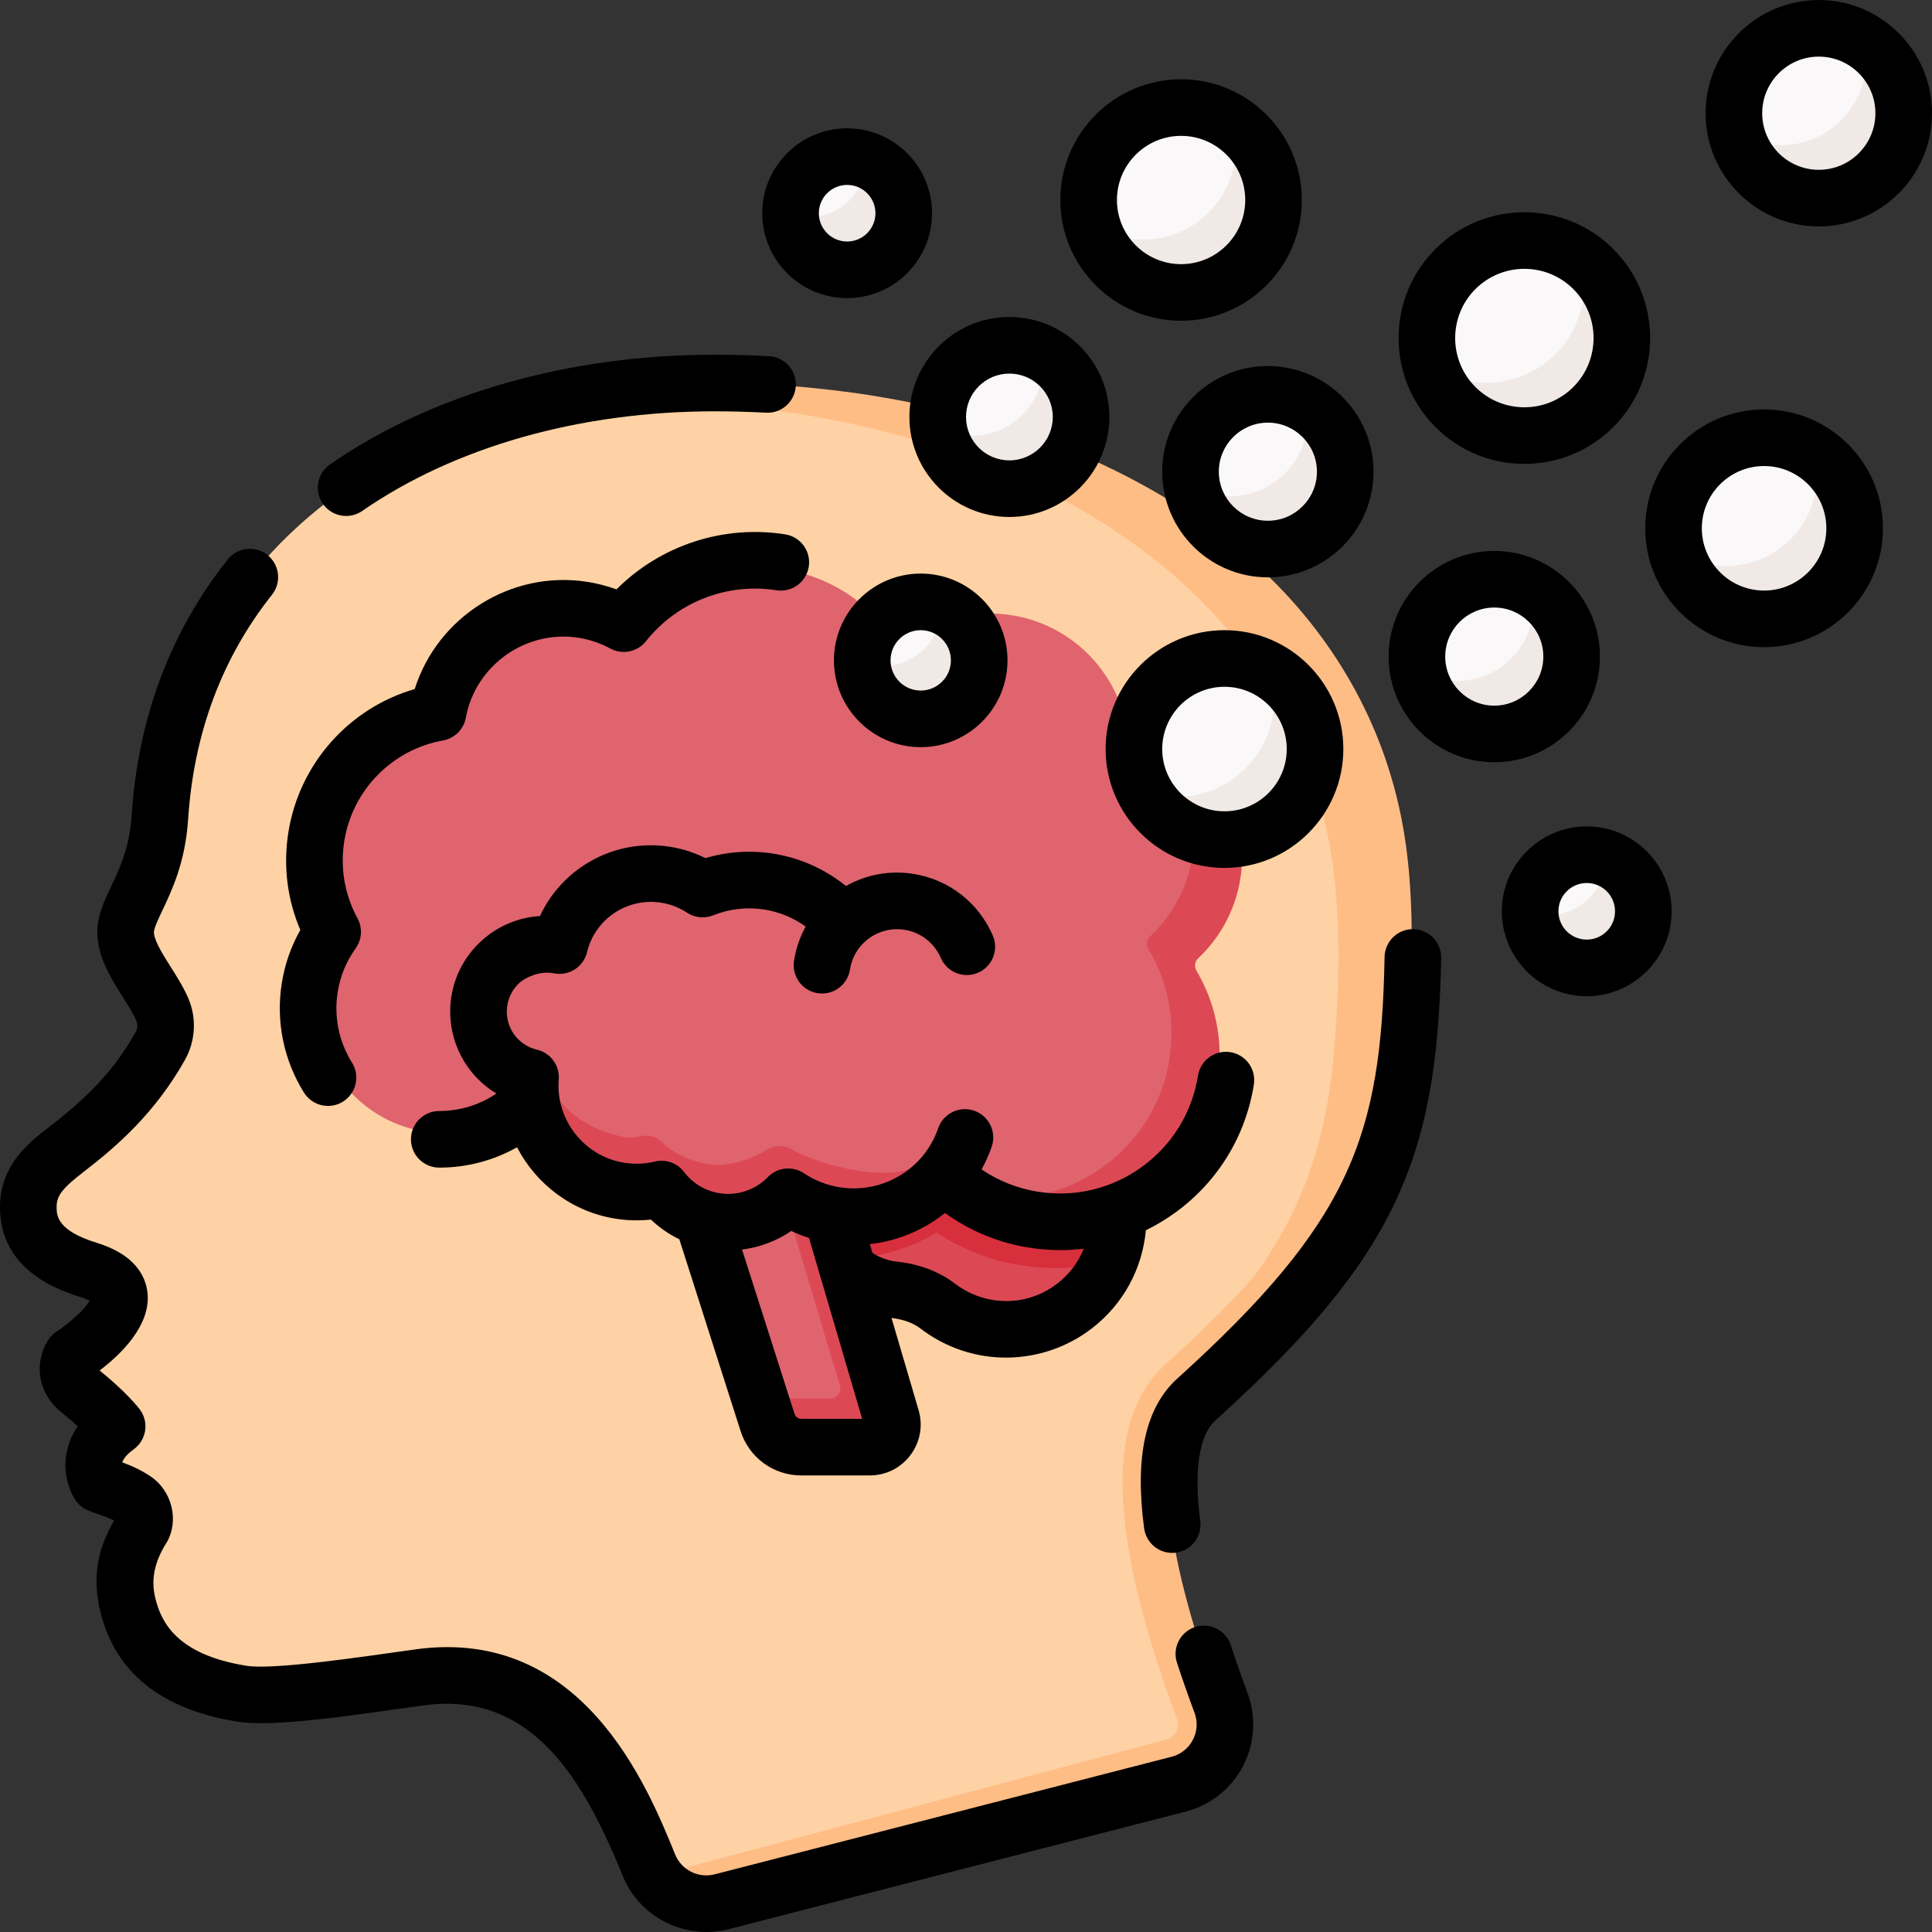 <svg width="512" height="512" viewBox="0 0 512 512" fill="none" xmlns="http://www.w3.org/2000/svg">
<rect x="0" y="0" width="512" height="512" fill="#333333" stroke="none"/>
<g clip-path="url(#clip0_12_2)">
<path d="M369.579 222.818C359.195 156.073 305.625 123.686 245.173 111.026C245.181 111.03 246.689 114.664 245.063 110.755C240.703 109.833 235.061 108.252 229.299 107.437C201.041 103.561 168.497 99.961 138.877 107.927C134.077 109.217 129.335 110.714 124.665 112.415L124.735 112.404C117.377 115.193 110.968 117.828 102.606 122.52C68.985 141.409 45.433 172.912 42.583 216.607C41.616 231.439 35.222 238.606 33.778 244.808C32.023 252.342 40.035 260.079 43.233 267.523C44.573 270.641 44.353 274.235 42.691 277.193C36.099 288.928 27.826 296.91 17.93 304.529C12.164 308.968 7.765 312.935 7.78 319.846C7.798 327.908 12.845 333.174 23.677 336.505C44.428 342.887 19.34 359.154 19.34 359.154C19.34 359.154 15.864 364.159 21.544 368.688C25.92 372.177 28.732 375.075 30.157 376.665C30.775 377.354 30.678 378.406 29.97 379.001C25.882 382.439 24.962 385.954 25.101 388.667C25.235 391.283 27.012 393.526 29.494 394.364C31.376 395 33.874 396.026 36.045 397.529C38.112 398.96 39.386 402.355 37.952 404.918C35.292 409.673 31.665 415.368 34.138 425.416C37.952 440.909 50.951 446.64 63.991 448.775C73.141 450.273 92.086 447.097 111.364 444.485C145.409 439.871 161.054 467.976 171.086 492.161H171.084C171.54 493.892 172.383 495.581 173.516 497.126C177.342 502.344 188.703 503.018 195.404 501.054L307.472 471.243C316.862 468.827 322.075 458.805 318.702 449.707C308.979 423.516 298.529 386.936 311.336 372.148C311.95 371.471 311.456 371.992 312.761 370.68C350.658 336.383 365.12 313.499 369.302 278.299C370.957 261.222 372.47 242.377 369.579 222.818Z" fill="#FED2A4"/>
<path d="M334.953 353.317C343.11 344.738 352.225 334.363 359.125 321.988C371.507 300.858 373.973 274.378 374.145 248.467C374.026 234.372 373.077 220.355 368.551 205.48C361.189 180.819 345.457 158.323 323.217 141.696L323.224 141.704C300.446 124.381 272.266 113.123 243.529 107.106C243.537 107.106 243.545 107.114 243.545 107.122C239.191 106.198 232.437 104.965 226.672 104.154C196.314 99.986 164.043 99.938 132.291 109.846C157.662 104.989 183.041 105.703 207.212 109.019C212.977 109.83 219.731 111.062 224.085 111.987C224.085 111.983 224.083 111.979 224.08 111.976C224.077 111.973 224.073 111.971 224.069 111.971C284.517 124.628 342.516 160.451 352.902 227.199C354.191 235.94 354.686 244.745 354.686 253.332C354.686 263.97 353.932 274.284 353.016 283.73C350.521 304.687 344.685 321.131 332.371 338.243C325.921 345.518 318.108 353.213 308.615 361.805C308.126 362.269 307.656 362.674 306.166 364.319C292.909 379.619 294.782 409.442 311.874 455.497C312.084 456.051 312.175 456.643 312.138 457.235C312.102 457.826 311.94 458.403 311.663 458.927C311.339 459.535 310.577 460.622 309.02 461.019L173.52 497.125C176.617 501.349 181.888 504.504 187.337 504.504C188.618 504.504 189.907 504.334 191.18 503.961L312.051 472.801C321.44 470.385 326.654 460.363 323.281 451.265C313.559 425.075 302.548 387.079 315.351 372.29C315.432 372.193 315.521 372.104 315.602 372.006C319.254 368.192 318.873 369.612 334.953 353.317Z" fill="#FFBD86"/>
<path d="M269.827 293.297C261.574 291.904 253.55 294.128 247.362 298.806C245.22 297.823 242.934 297.189 240.591 296.93C229.458 295.692 218.95 303.277 216.632 314.236C214.025 326.56 222.21 338.454 234.506 340.53C236.965 340.945 239.396 340.933 241.727 340.552C241.896 340.524 242.07 340.54 242.232 340.599C242.393 340.659 242.536 340.759 242.646 340.891C247.094 346.191 253.287 349.731 260.111 350.873C273.226 353.086 285.774 346.183 291.271 334.773C292.438 332.351 288.619 328.939 289.089 326.155C291.771 310.256 285.726 295.98 269.827 293.297Z" fill="#DC4955"/>
<path d="M293.757 326.94C293.304 329.656 292.465 332.292 291.265 334.77C284.281 336.278 277.074 336.437 270.03 335.238C262.151 333.908 254.768 330.989 248.238 326.649C240.263 331.378 231.126 333.787 221.856 333.603C217.484 328.777 215.287 322.067 216.455 315.148C218.478 303.16 229.848 295.081 241.836 297.104C243.793 297.434 245.642 298.021 247.366 298.806C253.553 294.124 261.574 291.902 269.827 293.294C285.728 295.978 296.439 311.048 293.757 326.94Z" fill="#D82F3C"/>
<path d="M228.351 381.142L213.371 381.524C209.179 380.817 207.442 379.853 205.877 375.9L201.417 370.603L178.922 311.578L211.973 302.567L234.447 374.26C235.586 378.103 232.303 381.809 228.351 381.142Z" fill="#DF646E"/>
<path d="M230.346 383.425L212.823 383.503C210.762 383.155 208.826 382.281 207.201 380.966C205.577 379.65 204.321 377.937 203.553 375.993L201.417 370.602L219.536 370.624C221.51 370.957 223.149 369.103 222.586 367.187L203.911 304.762L214.17 301.966L236.447 376.542C237.582 380.384 234.304 384.093 230.346 383.425Z" fill="#DC4955"/>
<path d="M315.142 257.571C314.829 257.039 314.707 256.416 314.797 255.805C314.886 255.195 315.18 254.633 315.632 254.212C321.285 248.896 324.985 242.137 326.376 233.894C329.592 215.321 319.742 195.86 301.219 191.306C300.724 191.185 300.226 191.074 299.726 190.973C299.257 190.877 298.823 190.654 298.47 190.33C298.118 190.005 297.86 189.591 297.725 189.131C293.888 175.997 282.862 165.524 268.464 163.094C258.202 161.362 248.215 164.051 240.452 169.775C239.221 170.683 237.498 170.343 236.629 169.085C230.182 159.75 220.117 152.928 208.047 150.891C192.502 148.268 177.495 154.232 167.871 165.332C167.333 165.952 166.451 166.169 165.718 165.801C162.77 164.322 159.618 163.291 156.366 162.744C138.972 159.809 122.469 170.997 118.559 187.963C118.481 188.308 118.305 188.622 118.052 188.869C117.8 189.115 117.481 189.283 117.134 189.352C101.715 192.452 89.06 204.739 86.287 221.173C84.906 229.29 86.136 237.636 89.8 245.009C89.945 245.3 90.01 245.625 89.986 245.95C89.963 246.274 89.853 246.586 89.668 246.854C86.54 251.414 84.462 256.815 83.861 262.779C82.16 279.68 93.456 295.502 109.995 299.374C119.193 301.527 128.273 299.774 135.626 295.274C136.916 294.484 138.577 291.85 139.752 290.898C140.768 290.075 142.292 290.591 142.613 291.859C145.224 302.179 153.608 310.594 164.78 312.48C167.961 313.017 171.106 312.986 174.113 312.466C174.567 312.387 175.033 312.428 175.466 312.584C175.9 312.74 176.285 313.006 176.584 313.356C179.783 317.097 184.435 319.352 189.669 320.235C196.228 321.342 202.124 319.621 206.844 315.649C207.274 315.281 207.809 315.057 208.373 315.007C208.937 314.958 209.502 315.086 209.99 315.373C213.145 317.245 216.841 319.215 220.676 319.862C231.636 321.712 242.007 318.734 248.784 310.902C250.717 312.801 252.821 314.516 255.071 316.025C260.529 319.678 266.239 319.41 273.276 320.436C294.851 323.581 315.621 309.809 320.349 288.524C322.877 277.134 320.612 266.782 315.142 257.571Z" fill="#DF646E"/>
<path d="M322.009 289.771C316.857 311.576 295.614 326.074 273.423 322.988C266.613 322.04 260.395 319.591 255.071 316.022C256.888 316.53 258.763 316.91 260.684 317.18C282.874 320.266 304.117 305.768 309.27 283.963C312.029 272.328 309.907 260.838 304.338 251.456C304.023 250.929 303.898 250.309 303.986 249.701C304.073 249.092 304.368 248.533 304.819 248.116C310.68 242.614 314.574 235.341 315.904 227.413C318.333 213.399 312.029 199.264 300.829 191.218C319.572 195.598 331.884 214.514 328.644 233.221C327.314 241.149 323.42 248.422 317.559 253.924C317.108 254.341 316.813 254.9 316.726 255.509C316.638 256.117 316.763 256.737 317.078 257.264C322.646 266.646 324.768 278.135 322.009 289.771ZM142.187 293.616C144.8 303.941 153.262 312.268 164.44 314.154C167.529 314.675 170.685 314.669 173.772 314.137C174.225 314.059 174.691 314.1 175.123 314.256C175.555 314.412 175.939 314.679 176.237 315.029C179.548 318.909 184.122 321.498 189.153 322.34C195.707 323.446 202.074 321.493 206.797 317.516C207.227 317.15 207.76 316.927 208.322 316.877C208.884 316.828 209.448 316.955 209.935 317.241C213.178 319.169 216.75 320.479 220.47 321.104C229.981 322.99 239.915 319.259 246.354 313.417C247.442 312.434 248.453 311.369 249.379 310.232C252.518 307.192 255.248 303.757 257.502 300.013L253.82 296.991C252.067 300.229 248.106 303.258 244.872 307.643C237.586 314.413 217.181 308.832 209.693 304.508C208.732 303.956 207.641 303.671 206.533 303.685C205.425 303.699 204.341 304.011 203.394 304.587C198.754 307.415 192.699 309.385 187.51 308.509C183.405 307.816 178.534 305.797 175.579 302.794C174.043 301.233 171.792 300.634 169.658 301.128C167.598 301.605 166.044 301.628 162.555 300.655C154.769 298.484 146.021 292.885 144.304 282.324L142.187 293.616Z" fill="#DC4955"/>
<path d="M283.383 110.408C283.383 103.088 282.36 96.83 276.294 93.657C273.58 92.238 270.562 91.499 267.5 91.504C257.007 91.504 248.5 100.011 248.5 110.504C248.5 111.469 248.572 112.417 248.711 113.344C250.082 122.49 258.077 127.089 267.605 127.089C278.098 127.089 283.383 120.901 283.383 110.408Z" fill="#FAF8F8"/>
<path d="M322.58 226.344C336.895 226.344 348.5 214.739 348.5 200.424C348.5 186.109 336.895 174.504 322.58 174.504C308.265 174.504 296.66 186.109 296.66 200.424C296.66 214.739 308.265 226.344 322.58 226.344Z" fill="#FAF8F8"/>
<path d="M488.319 139.259C488.319 130.897 487.223 124.278 480.738 119.982C476.814 117.38 472.208 115.996 467.5 116.004C454.245 116.004 443.5 126.749 443.5 140.004C443.5 142.08 443.764 144.095 444.259 146.017C446.928 156.362 458.374 161.472 469.553 161.472C482.808 161.472 488.319 152.514 488.319 139.259ZM354.362 125.046C354.362 117.415 352.33 110.715 346.145 107.185C343.055 105.422 339.558 104.497 336 104.503C324.678 104.503 315.5 113.681 315.5 125.003C315.5 126.305 315.621 127.579 315.854 128.814C317.64 138.315 327.481 142.407 337.5 142.407C348.822 142.408 354.362 136.368 354.362 125.046ZM413.511 173.472C413.511 165.841 412.331 159.715 406.145 156.186C403.055 154.423 399.558 153.498 396 153.504C384.678 153.504 375.5 162.682 375.5 174.004C375.5 175.306 375.621 176.58 375.854 177.815C377.64 187.316 388.683 190.504 398.703 190.504C410.024 190.504 413.511 184.794 413.511 173.472ZM335.723 52.28C335.723 43.823 333.215 37.09 326.698 32.688C322.654 29.953 317.882 28.496 313 28.504C299.469 28.504 288.5 39.473 288.5 53.004C288.5 55.197 288.788 57.322 289.328 59.344C292.122 69.802 302.683 75.259 314.021 75.259C327.552 75.259 335.723 65.811 335.723 52.28ZM503.255 30.238C503.255 22.471 500.565 15.39 494.58 11.347C490.866 8.836 486.483 7.497 482 7.504C469.574 7.504 459.5 17.578 459.5 30.004C459.5 31.751 459.699 33.452 460.076 35.085C462.379 45.064 472.917 50.664 483.596 50.664C496.022 50.663 503.255 42.664 503.255 30.238ZM433.426 241.934C433.426 235.42 431.349 229.446 425.547 227.374C423.927 226.797 422.22 226.502 420.501 226.504C412.217 226.504 405.501 233.22 405.501 241.504C405.501 249.788 413.738 255.089 422.022 255.089C430.306 255.089 433.426 250.218 433.426 241.934ZM238.021 56.195C238.021 49.665 235.327 44.418 229.502 42.358C227.895 41.791 226.204 41.502 224.5 41.504C216.216 41.504 209.5 48.22 209.5 56.504L209.501 56.644C209.576 64.864 217.359 69.642 225.596 69.642C233.88 69.642 238.021 64.479 238.021 56.195ZM421.538 72.223C420.459 71.144 420.021 69.265 418.814 68.417C408.73 61.328 394.711 62.292 385.696 71.307C378.808 78.195 376.62 88.003 379.133 96.746C380.302 100.816 384.687 103.988 387.893 107.194C397.987 117.288 411.161 115.906 421.255 105.813C431.349 95.718 431.632 82.317 421.538 72.223ZM257.894 175.504C257.894 168.877 255.341 162.721 249.49 160.504C247.784 159.858 245.933 159.504 244 159.504C235.44 159.504 228.5 166.444 228.5 175.004C228.5 175.171 228.503 175.338 228.508 175.504C228.772 183.833 236.607 188.791 245 188.791C253.56 188.791 257.894 184.064 257.894 175.504Z" fill="#FAF8F8"/>
<path d="M286.5 110.504C286.5 120.994 277.99 129.504 267.5 129.504C257.98 129.504 250.08 122.494 248.71 113.344C251.34 114.724 254.33 115.504 257.5 115.504C267.99 115.504 276.5 106.994 276.5 96.504C276.5 95.534 276.43 94.594 276.29 93.664C282.36 96.834 286.5 103.184 286.5 110.504ZM348.5 200.424C348.5 214.734 336.89 226.344 322.58 226.344C310.516 226.344 300.364 218.093 297.491 206.915C301.724 209.73 306.695 211.23 311.779 211.224C326.089 211.224 337.699 199.614 337.699 185.304C337.699 183.058 337.418 180.887 336.867 178.813C343.878 183.435 348.5 191.395 348.5 200.424ZM491.5 140.004C491.5 153.254 480.75 164.004 467.5 164.004C456.33 164.004 446.93 156.364 444.27 146.014C448.07 148.534 452.61 150.004 457.5 150.004C470.75 150.004 481.5 139.254 481.5 126.004C481.5 123.924 481.24 121.914 480.73 119.994C487.22 124.274 491.5 131.644 491.5 140.004ZM356.5 125.004C356.5 136.324 347.32 145.504 336 145.504C325.98 145.504 317.64 138.314 315.86 128.814C318.947 130.581 322.443 131.508 326 131.504C337.32 131.504 346.5 122.324 346.5 111.004C346.5 109.704 346.38 108.424 346.14 107.194C352.33 110.714 356.5 117.374 356.5 125.004ZM416.5 174.004C416.5 185.324 407.32 194.504 396 194.504C385.98 194.504 377.64 187.314 375.86 177.814C378.947 179.581 382.443 180.508 386 180.504C397.32 180.504 406.5 171.324 406.5 160.004C406.5 158.704 406.38 157.424 406.14 156.194C412.33 159.714 416.5 166.374 416.5 174.004ZM337.5 53.004C337.5 66.534 326.53 77.504 313 77.504C301.66 77.504 292.13 69.804 289.33 59.344C293.369 62.064 298.13 63.513 303 63.504C316.53 63.504 327.5 52.534 327.5 39.004C327.5 36.814 327.21 34.684 326.67 32.664C333.2 37.074 337.5 44.534 337.5 53.004ZM504.5 30.004C504.5 42.434 494.43 52.504 482 52.504C471.32 52.504 462.38 45.064 460.08 35.084C463.53 37.254 467.62 38.504 472 38.504C484.43 38.504 494.5 28.434 494.5 16.004C494.5 14.254 494.3 12.554 493.92 10.924C500.28 14.894 504.5 21.954 504.5 30.004ZM435.5 241.504C435.5 249.784 428.78 256.504 420.5 256.504C412.27 256.504 405.58 249.864 405.5 241.644C407.07 242.204 408.75 242.504 410.5 242.504C418.78 242.504 425.5 235.784 425.5 227.504V227.364C431.32 229.414 435.5 234.974 435.5 241.504ZM239.5 56.504C239.5 64.784 232.78 71.504 224.5 71.504C216.27 71.504 209.58 64.864 209.5 56.644C211.07 57.204 212.75 57.504 214.5 57.504C222.78 57.504 229.5 50.784 229.5 42.504V42.364C235.32 44.414 239.5 49.974 239.5 56.504ZM422.25 107.864C412.16 117.954 395.79 117.954 385.7 107.864C382.49 104.654 380.3 100.814 379.14 96.744C389.22 103.834 403.24 102.874 412.25 93.864C419.13 86.974 421.32 77.164 418.81 68.424C420.02 69.264 421.17 70.224 422.25 71.304C432.34 81.404 432.34 97.764 422.25 107.864ZM259.5 175.004C259.5 183.564 252.56 190.504 244 190.504C235.61 190.504 228.77 183.834 228.51 175.504C230.22 176.154 232.07 176.504 234 176.504C242.56 176.504 249.5 169.564 249.5 161.004C249.5 160.834 249.5 160.674 249.49 160.504C255.34 162.724 259.5 168.374 259.5 175.004Z" fill="#F0E9E6"/>
<path d="M374.562 246.235C370.43 246.153 367.002 249.455 366.926 253.596C366.057 300.983 358.004 323.765 312.052 365.275C303.574 372.934 300.681 385.933 303.205 405.017C303.466 406.989 304.5 408.776 306.079 409.986C307.657 411.196 309.652 411.729 311.624 411.469C313.596 411.208 315.383 410.175 316.593 408.596C317.803 407.018 318.337 405.023 318.076 403.051C316.324 389.801 317.755 380.339 322.108 376.407C346.763 354.136 360.942 336.97 369.519 319.01C377.8 301.669 381.394 282.797 381.924 253.872C381.942 252.887 381.766 251.908 381.406 250.991C381.046 250.075 380.509 249.238 379.825 248.529C379.141 247.819 378.325 247.252 377.422 246.858C376.519 246.465 375.547 246.253 374.562 246.235ZM326.142 435.908C325.51 434.033 324.162 432.485 322.393 431.599C320.624 430.713 318.577 430.562 316.697 431.179C314.818 431.796 313.258 433.13 312.357 434.892C311.457 436.653 311.289 438.699 311.89 440.584C313.361 445.053 314.918 449.492 316.56 453.901C317 455.063 317.187 456.305 317.11 457.545C317.032 458.785 316.692 459.994 316.111 461.092C315.541 462.194 314.744 463.163 313.771 463.933C312.798 464.704 311.673 465.259 310.469 465.561L189.371 496.72C185.083 497.826 180.6 495.575 178.939 491.493C171.59 473.424 154.377 431.102 110.274 437.076C97.981 438.773 72.058 442.761 65.026 441.397C46.852 438.428 42.718 429.843 41.189 423.644C39.732 417.905 41.443 413.038 44.271 408.608C47.464 402.912 45.584 395.184 40.082 391.381C37.513 389.605 34.695 388.364 32.412 387.543C32.691 386.661 33.486 385.487 35.423 384.093C36.238 383.506 36.927 382.761 37.449 381.902C37.971 381.044 38.316 380.089 38.462 379.095C38.608 378.101 38.553 377.087 38.3 376.115C38.047 375.143 37.601 374.231 36.989 373.434C36.628 372.964 33.321 368.763 26.402 363.192C31.862 359.058 40.279 351.121 39.038 342.201C38.459 338.04 35.663 332.434 25.629 329.354C15.015 326.096 15.005 322.031 15.001 319.847C14.995 316.876 16.55 314.865 22.24 310.493C31.051 303.722 41.122 294.91 49.013 280.889C51.824 275.896 52.158 269.797 49.909 264.573C48.636 261.615 46.898 258.868 45.218 256.211C43.062 252.802 40.379 248.56 40.852 246.528C41.149 245.253 42.018 243.422 43.022 241.302C45.592 235.88 49.112 228.453 49.854 217.111C51.341 194.359 58.808 174.352 72.049 157.648C72.67 156.877 73.132 155.991 73.409 155.041C73.685 154.09 73.771 153.095 73.661 152.111C73.551 151.127 73.248 150.175 72.768 149.309C72.288 148.443 71.642 147.681 70.866 147.066C70.091 146.451 69.201 145.996 68.248 145.727C67.296 145.458 66.3 145.38 65.317 145.497C64.334 145.615 63.384 145.926 62.522 146.412C61.66 146.898 60.903 147.551 60.294 148.331C45.124 167.47 36.575 190.282 34.886 216.134C34.331 224.618 31.748 230.069 29.468 234.879C28.151 237.657 26.907 240.282 26.244 243.122C24.343 251.271 28.888 258.457 32.54 264.231C33.973 266.496 35.326 268.635 36.131 270.507C36.542 271.461 36.471 272.592 35.941 273.534C30.648 282.94 24.03 290.202 13.1 298.602C7.873 302.616 -0.024 308.684 5.45754e-05 319.881C0.026 331.367 7.167 339.379 21.227 343.694C22.462 344.073 23.274 344.434 23.789 344.711C22.539 346.834 18.66 350.496 15.007 352.878C14.189 353.407 13.482 354.091 12.925 354.891C9.911 359.224 8.408 368.042 16.62 374.578C17.985 375.662 19.313 376.793 20.601 377.967C15.547 385.336 17.124 393.346 20.162 397.789C22.35 400.761 24.991 400.525 30.252 402.933C27.405 408.037 23.746 415.556 26.626 427.235C30.563 443.198 42.668 452.943 62.608 456.2C72.485 457.953 94.937 454.313 112.285 451.94C140.919 448.066 154.564 471.377 165.044 497.145C168.755 506.27 177.684 511.997 187.196 511.997C189.155 511.997 191.14 511.754 193.108 511.248L314.207 480.089C317.442 479.255 320.466 477.752 323.084 475.677C325.701 473.601 327.855 471 329.405 468.041C330.95 465.078 331.857 461.823 332.066 458.487C332.276 455.152 331.783 451.809 330.62 448.676C329.046 444.449 327.553 440.192 326.142 435.908ZM91.731 136.737C93.254 136.738 94.74 136.272 95.991 135.404C120.599 118.379 153.761 109.003 189.367 109.003C193.872 109.003 198.46 109.126 203.006 109.367C207.149 109.597 210.673 106.412 210.893 102.276C211.113 98.14 207.938 94.609 203.802 94.389C198.995 94.133 194.181 94.005 189.367 94.004C150.741 94.004 114.548 104.326 87.456 123.069C86.141 123.979 85.152 125.286 84.632 126.798C84.113 128.31 84.09 129.949 84.567 131.475C85.044 133.001 85.997 134.335 87.286 135.282C88.575 136.228 90.132 136.738 91.731 136.737Z" fill="black"/>
<path d="M260.808 359.329C262.727 359.633 264.656 359.782 266.579 359.782C274.782 359.782 282.869 357.062 289.417 351.989C297.615 345.636 302.675 336.432 303.665 326.072L303.667 326.033C306.402 324.697 309.016 323.127 311.479 321.339C322.727 313.167 330.119 301.104 332.294 287.372C332.593 285.413 332.104 283.415 330.935 281.815C329.766 280.215 328.011 279.143 326.053 278.833C324.096 278.523 322.096 279 320.489 280.161C318.882 281.321 317.8 283.07 317.479 285.025C315.931 294.8 310.669 303.387 302.663 309.204C294.656 315.021 284.862 317.373 275.089 315.824C269.729 314.979 264.622 312.961 260.132 309.914C261.193 307.985 262.089 305.969 262.809 303.889C263.131 302.958 263.266 301.973 263.207 300.99C263.148 300.007 262.895 299.045 262.464 298.159C262.034 297.273 261.433 296.481 260.696 295.828C259.959 295.174 259.1 294.673 258.169 294.351C257.238 294.029 256.253 293.894 255.27 293.953C254.287 294.013 253.325 294.265 252.439 294.696C251.553 295.126 250.761 295.728 250.108 296.465C249.454 297.202 248.953 298.06 248.631 298.991C244.878 309.858 233.9 316.436 222.527 314.635C219.136 314.104 215.902 312.838 213.053 310.924C211.594 309.946 209.838 309.51 208.091 309.695C206.343 309.879 204.716 310.67 203.493 311.931C201.856 313.62 199.838 314.89 197.607 315.636C195.377 316.382 193 316.581 190.677 316.216C186.937 315.629 183.573 313.61 181.294 310.587C180.412 309.422 179.21 308.54 177.834 308.049C176.457 307.558 174.968 307.48 173.548 307.824C170.896 308.467 168.171 308.574 165.453 308.144C154.849 306.464 147.214 296.774 148.071 286.084C148.215 284.294 147.711 282.512 146.652 281.062C145.594 279.612 144.05 278.589 142.301 278.181C139.936 277.628 137.84 276.26 136.381 274.317C134.923 272.375 134.194 269.981 134.323 267.555C134.389 266.194 134.725 264.86 135.311 263.63C135.897 262.399 136.721 261.298 137.735 260.388C139.18 259.158 142.804 257.186 146.781 257.932C148.687 258.321 150.669 257.954 152.309 256.91C153.95 255.865 155.12 254.224 155.574 252.333C157.528 244.19 165.039 238.601 173.401 239.026C176.492 239.186 179.485 240.167 182.071 241.869C183.083 242.536 184.242 242.949 185.448 243.07C186.654 243.192 187.872 243.019 188.997 242.567C193.305 240.839 198.001 240.311 202.585 241.039C206.551 241.667 210.285 243.236 213.514 245.545C211.974 248.35 210.933 251.401 210.436 254.562C210.274 255.538 210.307 256.537 210.533 257.5C210.759 258.464 211.173 259.373 211.751 260.176C212.33 260.978 213.062 261.658 213.905 262.177C214.748 262.696 215.685 263.042 216.662 263.197C217.639 263.352 218.638 263.312 219.599 263.079C220.561 262.846 221.467 262.425 222.266 261.841C223.064 261.256 223.739 260.519 224.251 259.673C224.764 258.826 225.103 257.886 225.251 256.908C225.506 255.268 226.085 253.694 226.952 252.279C227.819 250.864 228.959 249.634 230.304 248.662C231.645 247.683 233.166 246.979 234.78 246.592C236.394 246.204 238.069 246.141 239.708 246.405C241.814 246.734 243.802 247.592 245.485 248.898C247.169 250.205 248.493 251.918 249.334 253.876C249.726 254.78 250.291 255.598 250.999 256.283C251.707 256.968 252.542 257.507 253.458 257.869C254.374 258.231 255.353 258.409 256.338 258.393C257.322 258.377 258.294 258.167 259.198 257.775C260.102 257.383 260.919 256.818 261.604 256.11C262.289 255.402 262.828 254.566 263.19 253.651C263.553 252.735 263.731 251.756 263.715 250.771C263.699 249.787 263.489 248.815 263.097 247.911C259.312 239.178 251.446 233.076 242.054 231.589C235.826 230.603 229.592 231.745 224.183 234.801C218.628 230.304 211.989 227.346 204.93 226.223C198.927 225.271 192.787 225.675 186.961 227.407C182.975 225.421 178.622 224.277 174.174 224.046C160.757 223.365 148.562 230.969 143.095 242.765C137.386 243.111 131.999 245.361 127.689 249.247C122.656 253.785 119.692 260.012 119.342 266.78C119.101 271.364 120.11 275.927 122.26 279.982C124.41 284.037 127.621 287.433 131.55 289.806C127.084 292.824 121.816 294.435 116.426 294.43H116.405C115.42 294.43 114.445 294.623 113.535 295C112.625 295.377 111.798 295.929 111.101 296.625C109.694 298.031 108.904 299.939 108.903 301.928C108.903 303.917 109.692 305.825 111.098 307.232C112.505 308.639 114.412 309.429 116.401 309.43H116.426C123.64 309.437 130.733 307.581 137.019 304.042C142.096 313.817 151.582 321.133 163.107 322.959C166.244 323.456 169.39 323.535 172.503 323.2C174.724 325.324 177.264 327.087 180.031 328.424L196.268 379.254C197.35 382.67 199.494 385.652 202.388 387.765C205.282 389.879 208.775 391.014 212.358 391.005H230.483C234.778 391.005 238.717 389.033 241.291 385.594C243.865 382.155 244.646 377.82 243.436 373.699L236.262 349.284C239.35 349.622 242.025 350.598 243.997 352.113C248.913 355.879 254.692 358.359 260.808 359.329ZM212.359 376.004C211.533 376.004 210.809 375.475 210.558 374.689L196.647 331.144C201.324 330.56 205.795 328.873 209.692 326.221C211.216 326.939 212.787 327.555 214.393 328.064L228.48 376.005H212.359V376.004ZM237.003 334.256C234.929 333.927 232.948 333.164 231.189 332.016L230.509 329.702C237.8 328.898 244.712 326.035 250.437 321.449C257.045 326.226 264.688 329.376 272.743 330.64C275.5 331.077 278.258 331.292 280.996 331.292C283.082 331.292 285.157 331.164 287.212 330.916C285.749 334.556 283.338 337.738 280.231 340.132C275.334 343.926 269.269 345.484 263.156 344.514C259.511 343.937 256.067 342.46 253.136 340.217C248.956 337.006 243.646 334.98 237.773 334.358C237.516 334.33 237.259 334.296 237.003 334.256Z" fill="black"/>
<path d="M86.925 293.082C88.263 293.081 89.577 292.722 90.729 292.042C91.882 291.362 92.832 290.386 93.48 289.215C94.128 288.045 94.451 286.722 94.416 285.384C94.38 284.047 93.987 282.743 93.278 281.608C89.804 276.043 88.457 269.41 89.486 262.931C90.139 258.743 91.77 254.769 94.248 251.33C95.07 250.184 95.553 248.83 95.641 247.423C95.729 246.016 95.418 244.612 94.745 243.373C91.326 237.084 90.111 230.019 91.232 222.943C93.378 209.392 103.894 198.656 117.398 196.231C118.901 195.961 120.286 195.238 121.367 194.16C122.449 193.082 123.175 191.7 123.45 190.198C125.988 176.312 139.396 166.814 153.34 169.02C156.279 169.483 159.118 170.445 161.733 171.863C163.284 172.703 165.081 172.97 166.809 172.617C168.537 172.263 170.085 171.312 171.181 169.931C179.435 159.531 192.696 154.358 205.792 156.431C207.751 156.73 209.749 156.241 211.349 155.072C212.949 153.903 214.021 152.148 214.331 150.19C214.641 148.233 214.164 146.233 213.004 144.626C211.843 143.019 210.095 141.937 208.139 141.616C191.666 139.008 175.012 144.541 163.367 156.191C160.877 155.283 158.306 154.618 155.688 154.205C135.449 150.999 115.926 163.484 109.909 182.602C92.49 187.665 79.301 202.396 76.418 220.598C75.015 229.46 76.112 238.311 79.589 246.451C77.118 250.815 75.469 255.552 74.672 260.585C73.079 270.636 75.169 280.924 80.558 289.556C81.232 290.636 82.171 291.527 83.285 292.144C84.399 292.761 85.652 293.084 86.925 293.082ZM267.5 137.004C282.112 137.004 294 125.116 294 110.504C294 95.892 282.112 84.004 267.5 84.004C252.888 84.004 241 95.892 241 110.504C241 125.116 252.888 137.004 267.5 137.004ZM267.5 99.004C273.841 99.004 279 104.163 279 110.504C279 116.845 273.841 122.004 267.5 122.004C261.159 122.004 256 116.845 256 110.504C256 104.163 261.159 99.004 267.5 99.004ZM356 198.504C356 181.135 341.869 167.004 324.5 167.004C307.131 167.004 293 181.135 293 198.504C293 215.873 307.131 230.004 324.5 230.004C341.869 230.004 356 215.873 356 198.504ZM324.5 215.004C315.402 215.004 308 207.602 308 198.504C308 189.406 315.402 182.004 324.5 182.004C333.598 182.004 341 189.406 341 198.504C341 207.602 333.598 215.004 324.5 215.004ZM467.5 108.504C450.131 108.504 436 122.635 436 140.004C436 157.373 450.131 171.504 467.5 171.504C484.869 171.504 499 157.373 499 140.004C499 122.635 484.869 108.504 467.5 108.504ZM467.5 156.504C458.402 156.504 451 149.102 451 140.004C451 130.906 458.402 123.504 467.5 123.504C476.598 123.504 484 130.906 484 140.004C484 149.102 476.598 156.504 467.5 156.504ZM308 125.004C308 140.443 320.561 153.004 336 153.004C351.439 153.004 364 140.443 364 125.004C364 109.565 351.439 97.004 336 97.004C320.561 97.004 308 109.564 308 125.004ZM349 125.004C349 132.172 343.168 138.004 336 138.004C328.832 138.004 323 132.172 323 125.004C323 117.836 328.832 112.004 336 112.004C343.168 112.004 349 117.835 349 125.004ZM424 174.004C424 158.565 411.439 146.004 396 146.004C380.561 146.004 368 158.565 368 174.004C368 189.443 380.561 202.004 396 202.004C411.439 202.004 424 189.443 424 174.004ZM396 187.004C388.832 187.004 383 181.172 383 174.004C383 166.836 388.832 161.004 396 161.004C403.168 161.004 409 166.836 409 174.004C409 181.172 403.169 187.004 396 187.004ZM313 85.004C330.645 85.004 345 70.649 345 53.004C345 35.359 330.645 21.004 313 21.004C295.355 21.004 281 35.359 281 53.004C281 70.649 295.355 85.004 313 85.004ZM313 36.004C322.374 36.004 330 43.63 330 53.004C330 62.378 322.374 70.004 313 70.004C303.626 70.004 296 62.378 296 53.004C296 43.63 303.626 36.004 313 36.004ZM482 0.004C465.458 0.004 452 13.462 452 30.004C452 46.546 465.458 60.004 482 60.004C498.542 60.004 512 46.546 512 30.004C512 13.462 498.542 0.004 482 0.004ZM482 45.004C473.729 45.004 467 38.275 467 30.004C467 21.733 473.729 15.004 482 15.004C490.271 15.004 497 21.733 497 30.004C497 38.275 490.271 45.004 482 45.004ZM420.5 219.004C408.093 219.004 398 229.097 398 241.504C398 253.911 408.093 264.004 420.5 264.004C432.907 264.004 443 253.911 443 241.504C443 229.097 432.907 219.004 420.5 219.004ZM420.5 249.004C416.364 249.004 413 245.64 413 241.504C413 237.368 416.364 234.004 420.5 234.004C424.636 234.004 428 237.368 428 241.504C428 245.64 424.636 249.004 420.5 249.004ZM224.5 79.004C236.907 79.004 247 68.911 247 56.504C247 44.097 236.907 34.004 224.5 34.004C212.093 34.004 202 44.097 202 56.504C202 68.911 212.093 79.004 224.5 79.004ZM224.5 49.004C228.636 49.004 232 52.368 232 56.504C232 60.64 228.636 64.004 224.5 64.004C220.364 64.004 217 60.64 217 56.504C217 52.368 220.364 49.004 224.5 49.004ZM403.973 122.931C412.881 122.931 421.255 119.462 427.553 113.163C440.555 100.161 440.555 79.005 427.553 66.003C414.552 53.002 393.396 53.001 380.393 66.003C367.391 79.005 367.391 100.161 380.393 113.163C386.692 119.462 395.066 122.931 403.973 122.931ZM391 76.61C392.703 74.905 394.725 73.554 396.951 72.633C399.178 71.713 401.564 71.241 403.973 71.245C408.672 71.245 413.37 73.034 416.947 76.61C424.1 83.764 424.1 95.403 416.947 102.557C415.247 104.266 413.225 105.621 410.998 106.543C408.771 107.466 406.384 107.938 403.973 107.931C399.073 107.931 394.465 106.022 391 102.557C383.847 95.403 383.847 83.764 391 76.61ZM267 175.004C267 162.322 256.682 152.004 244 152.004C231.318 152.004 221 162.322 221 175.004C221 187.686 231.318 198.004 244 198.004C256.682 198.004 267 187.686 267 175.004ZM236 175.004C236 170.593 239.589 167.004 244 167.004C248.411 167.004 252 170.593 252 175.004C252 179.415 248.411 183.004 244 183.004C239.589 183.004 236 179.415 236 175.004Z" fill="black"/>
</g>
<defs>
<clipPath id="clip0_12_2">
<rect width="512" height="512" fill="white"/>
</clipPath>
</defs>
</svg>
